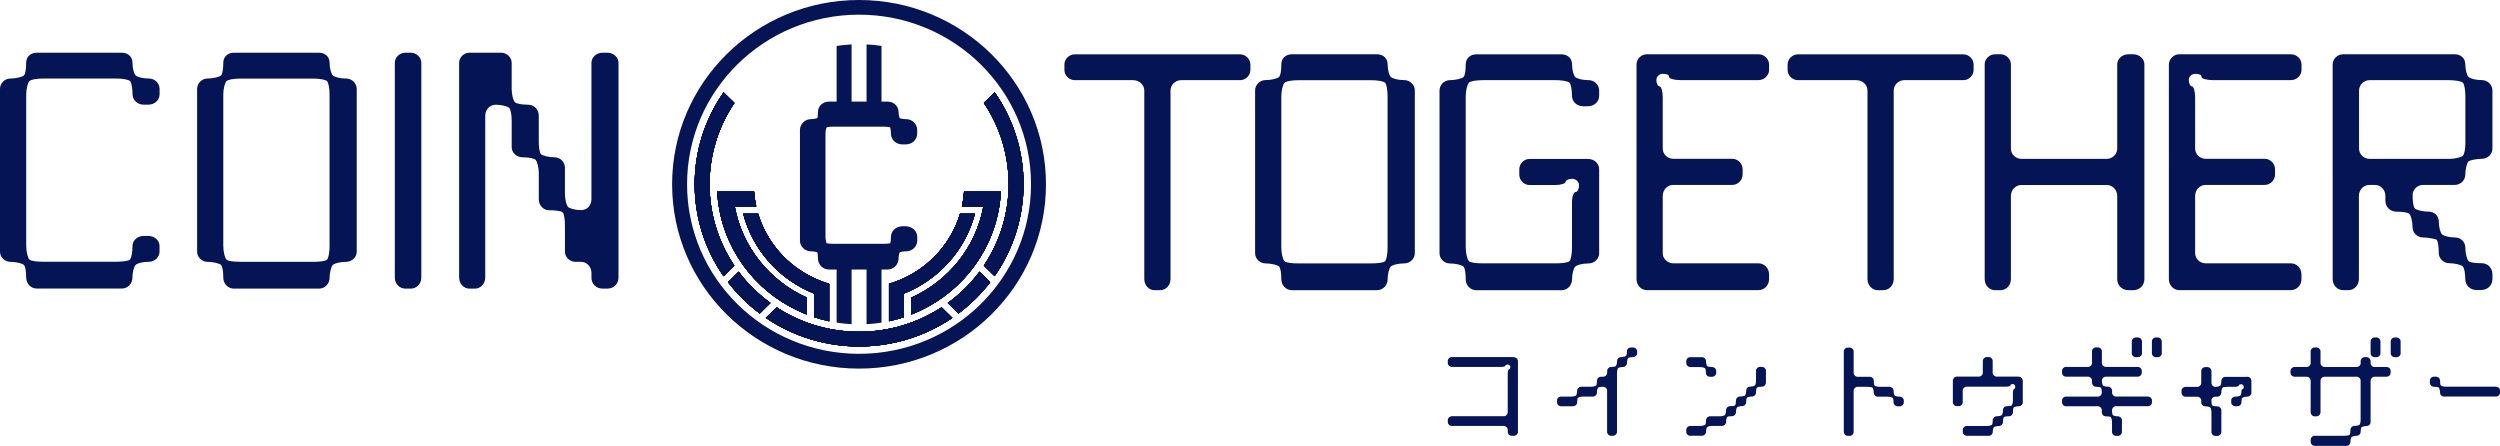 <?xml version="1.0" encoding="UTF-8"?>
<svg id="b" data-name="レイヤー_2" xmlns="http://www.w3.org/2000/svg" viewBox="0 0 446.28 79.59">
  <g id="c" data-name="l3">
    <g>
      <path d="M4.67,49.55c0-.96-.12-1.97-.4-2.25-.28-.28-1.42-.56-2.45-.56-.97,0-1.82-.84-1.82-1.8V15.87c0-1.01.85-1.85,1.82-1.85,1.02,0,2.16-.28,2.45-.56.28-.28.4-1.24.4-2.25,0-1.12.85-1.8,1.88-1.8h15.22c1.02,0,1.88.68,1.88,1.8,0,1.01.28,1.97.57,2.25.28.28,1.25.56,2.39.56,1.02,0,1.88.84,1.88,1.85v.96c0,1.01-.85,1.85-1.99,1.85h-.85c-1.14,0-1.99-.84-1.99-1.85,0-.96-.17-2.08-.45-2.36-.29-.28-1.42-.45-2.39-.45H7.7c-1.14,0-2.16.17-2.45.45-.28.28-.57,1.4-.57,2.36v27.09c0,1.01.28,2.13.57,2.41.28.28,1.31.39,2.45.39h13.11c.97,0,2.11-.11,2.39-.39.28-.28.45-1.4.45-2.41,0-.96.85-1.8,1.99-1.8h.85c1.14,0,1.99.84,1.99,1.8v1.01c0,.96-.85,1.8-1.88,1.8-1.14,0-2.11.28-2.39.56-.28.28-.57,1.29-.57,2.25,0,1.12-.85,1.97-1.88,1.97H6.56c-1.02,0-1.88-.84-1.88-1.97h0Z" fill="#051455"/>
      <path d="M41.74,51.52c-1.02,0-1.88-.84-1.88-1.97,0-.96-.12-1.97-.4-2.25-.28-.28-1.42-.56-2.45-.56-.97,0-1.82-.84-1.82-1.8V15.87c0-1.01.85-1.85,1.82-1.85,1.02,0,2.16-.28,2.45-.56.28-.28.4-1.24.4-2.25,0-1.12.85-1.8,1.88-1.8h15.22c1.02,0,1.88.68,1.88,1.8,0,1.01.28,1.97.57,2.25.28.28,1.25.56,2.39.56,1.02,0,1.88.84,1.88,1.85v29.07c0,.96-.85,1.8-1.88,1.8-1.14,0-2.11.28-2.39.56-.28.28-.57,1.29-.57,2.25,0,1.12-.85,1.97-1.88,1.97h-15.22ZM55.99,46.74c.97,0,2.11-.11,2.39-.39.28-.28.45-1.4.45-2.41v-27.1c0-.96-.17-2.08-.45-2.36-.29-.28-1.42-.45-2.39-.45h-13.11c-1.14,0-2.16.17-2.45.45-.28.28-.57,1.4-.57,2.36v27.09c0,1.01.28,2.13.57,2.41.28.28,1.31.39,2.45.39h13.11Z" fill="#051455"/>
      <path d="M73.33,51.52h-.97c-1.02,0-1.88-.84-1.88-1.97V11.21c0-.96.85-1.8,1.88-1.8h.97c1.02,0,1.88.84,1.88,1.8v38.34c0,1.12-.85,1.97-1.88,1.97Z" fill="#051455"/>
      <path d="M83.76,9.41h5.7c1.02,0,1.88.84,1.88,1.8v4.67c0,.96.28,2.08.57,2.36.28.28,1.25.45,2.39.45,1.02,0,1.88.84,1.88,1.97v4.61c0,1.01.12,1.97.4,2.25.28.28,1.42.56,2.45.56.97,0,1.82.84,1.82,1.85v4.61c0,1.12.28,2.13.57,2.41.28.28,1.31.56,2.28.56,1.14,0,1.88-.84,1.88-1.97V11.21c0-.96.85-1.8,1.99-1.8h.85c1.14,0,1.99.84,1.99,1.8v38.34c0,1.12-.85,1.97-1.99,1.97h-.85c-1.14,0-1.99-.84-1.99-1.97v-.84c0-1.12-.85-1.97-1.88-1.97h-.97c-1.02,0-1.88-.84-1.88-1.8v-4.61c0-1.01-.12-2.13-.4-2.41-.28-.28-1.42-.39-2.45-.39-.97,0-1.82-.84-1.82-1.97v-4.67c0-.96-.29-2.08-.57-2.36-.28-.28-1.31-.45-2.28-.45-1.14,0-1.99-.84-1.99-1.8v-4.78c0-1.01-.17-1.97-.45-2.25-.28-.28-1.42-.56-2.39-.56-1.02,0-1.88.84-1.88,1.97v28.89c0,1.12-.85,1.97-1.82,1.97h-1.02c-.97,0-1.82-.84-1.82-1.97V11.21c0-.96.85-1.8,1.82-1.8h0Z" fill="#051455"/>
      <path d="M204.27,16.16c0-1.01-.86-1.85-2-1.85h-10.43c-.97,0-1.83-.84-1.83-1.8v-1.01c0-.96.86-1.8,1.83-1.8h29.54c.97,0,1.83.84,1.83,1.8v1.01c0,.96-.86,1.8-1.83,1.8h-10.55c-1.03,0-1.88.84-1.88,1.85v33.67c0,1.12-.86,1.97-1.83,1.97h-1.03c-.97,0-1.82-.84-1.82-1.97V16.16h0Z" fill="#051455"/>
      <path d="M230.61,51.8c-1.03,0-1.88-.84-1.88-1.97,0-.96-.12-1.97-.4-2.25-.28-.28-1.42-.56-2.45-.56-.97,0-1.83-.84-1.83-1.8v-29.07c0-1.01.86-1.85,1.83-1.85,1.03,0,2.17-.28,2.45-.56.28-.28.4-1.24.4-2.25,0-1.12.85-1.8,1.88-1.8h15.22c1.02,0,1.88.68,1.88,1.8,0,1.01.28,1.97.57,2.25.29.28,1.26.56,2.4.56,1.02,0,1.88.84,1.88,1.85v29.07c0,.96-.86,1.8-1.88,1.8-1.14,0-2.11.28-2.4.56-.28.28-.57,1.29-.57,2.25,0,1.12-.86,1.97-1.88,1.97h-15.22ZM244.86,47.02c.97,0,2.11-.11,2.39-.39.28-.28.45-1.4.45-2.41v-27.09c0-.96-.17-2.08-.45-2.36-.28-.28-1.42-.45-2.39-.45h-13.11c-1.14,0-2.16.17-2.45.45-.28.28-.57,1.4-.57,2.36v27.09c0,1.01.28,2.13.57,2.41.28.28,1.31.39,2.45.39h13.11Z" fill="#051455"/>
      <path d="M282.62,18.97c-1.14,0-2-.84-2-1.85,0-.96-.17-2.08-.45-2.36-.28-.28-1.42-.45-2.39-.45h-13.11c-1.14,0-2.17.17-2.45.45-.28.28-.57,1.4-.57,2.36v27.09c0,1.01.28,2.13.57,2.41.28.28,1.31.39,2.45.39h13.11c.97,0,2.11-.11,2.39-.39.28-.28.45-1.4.45-2.41v-8.09c0-1.01.28-1.85.69-1.85.28,0,.57-.56.57-1.24,0-.56-.57-1.12-1.26-1.12-.57,0-1.14.28-1.14.56s-.85.56-1.88.56h-4.56c-.97,0-1.83-.84-1.83-1.85v-.96c0-1.01.85-1.85,1.83-1.85h10.43c1.14,0,2,.84,2,1.85v15.01c0,.96-.86,1.8-1.88,1.8-1.14,0-2.11.28-2.39.56-.29.28-.57,1.29-.57,2.25,0,1.12-.85,1.97-1.88,1.97h-15.22c-1.03,0-1.88-.84-1.88-1.97,0-.96-.12-1.97-.4-2.25-.28-.28-1.42-.56-2.45-.56-.97,0-1.83-.84-1.83-1.8v-29.07c0-1.01.85-1.85,1.83-1.85,1.02,0,2.16-.28,2.45-.56.28-.28.4-1.24.4-2.25,0-1.12.85-1.8,1.88-1.8h15.22c1.03,0,1.88.68,1.88,1.8,0,1.01.28,1.97.57,2.25.28.28,1.25.56,2.39.56,1.02,0,1.88.84,1.88,1.85v.96c0,1.01-.86,1.85-2,1.85h-.86Z" fill="#051455"/>
      <path d="M292.14,11.49c0-.96.85-1.8,1.82-1.8h19.96c1.02,0,1.88.84,1.88,1.8v1.01c0,.96-.86,1.8-1.88,1.8h-13.97c-1.14,0-1.99-.28-1.99-.56,0-.39-.4-.56-1.14-.56-.57,0-1.14.45-1.14,1.12,0,.56.28,1.12.57,1.12s.57.84.57,1.97v9.16c0,.96.85,1.8,1.88,1.8h10.55c.97,0,1.83.84,1.83,1.85v.96c0,1.01-.86,1.85-1.83,1.85h-10.55c-1.03,0-1.88.84-1.88,1.97v10.23c0,.96.85,1.8,1.88,1.8h15.22c1.02,0,1.88.84,1.88,1.97v.84c0,1.12-.86,1.97-1.88,1.97h-19.96c-.97,0-1.82-.84-1.82-1.97V11.49Z" fill="#051455"/>
      <path d="M333.36,16.16c0-1.01-.85-1.85-1.99-1.85h-10.43c-.97,0-1.83-.84-1.83-1.8v-1.01c0-.96.86-1.8,1.83-1.8h29.54c.97,0,1.83.84,1.83,1.8v1.01c0,.96-.86,1.8-1.83,1.8h-10.55c-1.03,0-1.88.84-1.88,1.85v33.67c0,1.12-.86,1.97-1.83,1.97h-1.03c-.97,0-1.82-.84-1.82-1.97V16.16h0Z" fill="#051455"/>
      <path d="M380.8,51.8h-.86c-1.14,0-1.99-.84-1.99-1.97v-14.84c0-1.12-.86-1.97-1.88-1.97h-15.22c-1.02,0-1.88.84-1.88,1.97v14.84c0,1.12-.85,1.97-1.82,1.97h-1.03c-.97,0-1.83-.84-1.83-1.97V11.49c0-.96.86-1.8,1.83-1.8h1.03c.97,0,1.82.84,1.82,1.8v15.07c0,.96.86,1.8,1.88,1.8h15.22c1.02,0,1.88-.84,1.88-1.8v-15.07c0-.96.86-1.8,1.99-1.8h.86c1.14,0,2,.84,2,1.8v38.34c0,1.12-.86,1.97-2,1.97Z" fill="#051455"/>
      <path d="M387.18,11.49c0-.96.86-1.8,1.83-1.8h19.96c1.02,0,1.88.84,1.88,1.8v1.01c0,.96-.86,1.8-1.88,1.8h-13.97c-1.14,0-2-.28-2-.56,0-.39-.4-.56-1.14-.56-.57,0-1.14.45-1.14,1.12,0,.56.28,1.12.57,1.12s.57.84.57,1.97v9.16c0,.96.85,1.8,1.88,1.8h10.55c.97,0,1.83.84,1.83,1.85v.96c0,1.01-.86,1.85-1.83,1.85h-10.55c-1.03,0-1.88.84-1.88,1.97v10.23c0,.96.85,1.8,1.88,1.8h15.22c1.02,0,1.88.84,1.88,1.97v.84c0,1.12-.86,1.97-1.88,1.97h-19.96c-.97,0-1.83-.84-1.83-1.97V11.49Z" fill="#051455"/>
      <path d="M438.21,9.69c1.03,0,1.88.68,1.88,1.8,0,1.01.29,1.97.57,2.25.28.28,1.25.56,2.39.56,1.03,0,1.88.84,1.88,1.85v10.4c0,.96-.85,1.8-1.88,1.8-1.14,0-2.11.28-2.39.45-.28.28-.57,1.4-.57,2.36,0,1.01-.85,1.85-1.88,1.85h-5.7c-.97,0-1.83.84-1.83,1.8,0,1.12.12,2.13.4,2.41.28.28,1.42.56,2.45.56.97,0,1.83.68,1.83,1.8,0,1.01.28,1.97.57,2.25.28.28,1.31.56,2.28.56,1.14,0,1.88.84,1.88,1.8,0,1.01.29,2.13.57,2.41.28.28,1.25.39,2.39.39,1.03,0,1.88.84,1.88,1.97v.84c0,1.12-.85,1.97-1.99,1.97h-.86c-1.14,0-2-.84-2-1.97,0-.96-.17-1.97-.45-2.25-.29-.28-1.43-.56-2.4-.56-1.02,0-1.88-.84-1.88-1.8,0-1.01-.11-2.13-.4-2.41-.28-.11-1.42-.39-2.45-.39-.97,0-1.83-.84-1.83-1.8,0-1.01-.28-2.13-.57-2.41-.29-.28-1.31-.39-2.28-.39-1.14,0-2-.84-2-1.97v-.84c0-1.12-.85-1.97-1.88-1.97h-.97c-1.02,0-1.88.84-1.88,1.97v14.84c0,1.12-.86,1.97-1.83,1.97h-1.02c-.97,0-1.83-.84-1.83-1.97V11.49c0-.96.86-1.8,1.83-1.8h19.96,0ZM440.1,17.12c0-.96-.17-2.08-.45-2.36-.29-.28-1.43-.45-2.4-.45h-14.25c-1.02,0-1.88.84-1.88,1.85v10.4c0,.96.86,1.8,1.88,1.8h14.25c.97,0,2.11-.28,2.4-.56.28-.28.45-1.24.45-2.25v-8.43Z" fill="#051455"/>
      <path d="M172.09,34.21c-.06.9-.19,1.78-.38,2.63h3.83c-1.32,7.27-6.23,13.31-12.85,16.28v3.02c8.19-3.2,14.28-10.48,15.7-19.3.14-.86.23-1.74.28-2.63h-6.59,0Z" fill="#051455"/>
      <path d="M146.15,50c-.27-.11-.53-.23-.8-.35-4.8-2.24-8.48-6.41-10.01-11.49h-2.67c1.7,6.5,6.46,11.78,12.68,14.26v4.21c.87.29,1.76.53,2.67.72v-6.68c-.64-.19-1.26-.41-1.87-.66h0Z" fill="#051455"/>
      <path d="M171.37,38.16c-1.53,5.09-5.21,9.26-10.01,11.49-.26.12-.53.24-.8.35-.61.25-1.24.47-1.87.66v6.68c.91-.19,1.8-.43,2.67-.72v-4.21c6.21-2.48,10.98-7.76,12.68-14.26h-2.67,0Z" fill="#051455"/>
      <path d="M131.17,36.84h3.83c-.19-.85-.32-1.73-.38-2.63h-6.59c.05.89.14,1.77.28,2.63,1.42,8.82,7.51,16.1,15.7,19.3v-3.02c-6.62-2.98-11.52-9.02-12.85-16.28h0Z" fill="#051455"/>
      <path d="M174.85,48.51c-.79,1.05-1.65,2.05-2.62,3-.96.95-1.98,1.81-3.04,2.58l1.9,1.88c1.06-.79,2.06-1.66,3.03-2.6.96-.95,1.84-1.94,2.64-2.98l-1.9-1.88Z" fill="#051455"/>
      <path d="M177.55,16.48l-1.92,1.89c5.9,8.77,5.9,20.26,0,29.03l1.92,1.89c6.89-9.85,6.89-22.97,0-32.82Z" fill="#051455"/>
      <path d="M134.48,51.5c-.96-.95-1.84-1.95-2.62-3l-1.9,1.88c.8,1.04,1.68,2.03,2.64,2.98.96.94,1.97,1.82,3.03,2.6l1.9-1.88c-1.06-.78-2.08-1.63-3.04-2.58Z" fill="#051455"/>
      <path d="M168.08,54.86c-8.89,5.82-20.55,5.82-29.45,0l-1.92,1.89c9.99,6.8,23.3,6.8,33.29,0l-1.92-1.89Z" fill="#051455"/>
      <path d="M131.09,18.38l-1.92-1.89c-6.89,9.85-6.89,22.97,0,32.82l1.92-1.89c-5.9-8.77-5.9-20.26,0-29.03Z" fill="#051455"/>
      <path d="M131.09,18.38l-1.92-1.89c-6.89,9.85-6.89,22.97,0,32.82l1.92-1.89c-5.9-8.77-5.9-20.26,0-29.03Z" fill="#051455"/>
      <path d="M134.48,51.5c-.96-.95-1.84-1.95-2.62-3l-1.9,1.88c.8,1.04,1.68,2.03,2.64,2.98.96.94,1.97,1.82,3.03,2.6l1.9-1.88c-1.06-.78-2.08-1.63-3.04-2.58Z" fill="#051455"/>
      <path d="M131.17,36.84h3.83c-.19-.85-.32-1.73-.38-2.63h-6.59c.05.89.14,1.77.28,2.63,1.42,8.82,7.51,16.1,15.7,19.3v-3.02c-6.62-2.98-11.52-9.02-12.85-16.28h0Z" fill="#051455"/>
      <path d="M146.15,50c-.27-.11-.53-.23-.8-.35-4.8-2.24-8.48-6.41-10.01-11.49h-2.67c1.7,6.5,6.46,11.78,12.68,14.26v4.21c.87.29,1.76.53,2.67.72v-6.68c-.64-.19-1.26-.41-1.87-.66h0Z" fill="#051455"/>
      <path d="M168.08,54.86c-8.89,5.82-20.55,5.82-29.45,0l-1.92,1.89c9.99,6.8,23.3,6.8,33.29,0l-1.92-1.89Z" fill="#051455"/>
      <path d="M171.37,38.16c-1.53,5.09-5.21,9.26-10.01,11.49-.26.12-.53.24-.8.35-.61.25-1.24.47-1.87.66v6.68c.91-.19,1.8-.43,2.67-.72v-4.21c6.21-2.48,10.98-7.76,12.68-14.26h-2.67,0Z" fill="#051455"/>
      <path d="M174.85,48.51c-.79,1.05-1.65,2.05-2.62,3-.96.95-1.98,1.81-3.04,2.58l1.9,1.88c1.06-.79,2.06-1.66,3.03-2.6.96-.95,1.84-1.94,2.64-2.98l-1.9-1.88Z" fill="#051455"/>
      <path d="M172.09,34.21c-.06.9-.19,1.78-.38,2.63h3.83c-1.32,7.27-6.23,13.31-12.85,16.28v3.02c8.19-3.2,14.28-10.48,15.7-19.3.14-.86.23-1.74.28-2.63h-6.59,0Z" fill="#051455"/>
      <path d="M177.55,16.48l-1.92,1.89c5.9,8.77,5.9,20.26,0,29.03l1.92,1.89c6.89-9.85,6.89-22.97,0-32.82Z" fill="#051455"/>
      <path d="M174.85,48.51c-.79,1.05-1.65,2.05-2.62,3-.96.95-1.98,1.81-3.04,2.58l1.9,1.88c1.06-.79,2.06-1.66,3.03-2.6.96-.95,1.84-1.94,2.64-2.98l-1.9-1.88Z" fill="#051455"/>
      <path d="M171.37,38.16c-1.53,5.09-5.21,9.26-10.01,11.49-.26.12-.53.24-.8.35-.61.25-1.24.47-1.87.66v6.68c.91-.19,1.8-.43,2.67-.72v-4.21c6.21-2.48,10.98-7.76,12.68-14.26h-2.67,0Z" fill="#051455"/>
      <path d="M168.08,54.86c-8.89,5.82-20.55,5.82-29.45,0l-1.92,1.89c9.99,6.8,23.3,6.8,33.29,0l-1.92-1.89Z" fill="#051455"/>
      <path d="M146.15,50c-.27-.11-.53-.23-.8-.35-4.8-2.24-8.48-6.41-10.01-11.49h-2.67c1.7,6.5,6.46,11.78,12.68,14.26v4.21c.87.29,1.76.53,2.67.72v-6.68c-.64-.19-1.26-.41-1.87-.66h0Z" fill="#051455"/>
      <path d="M131.17,36.84h3.83c-.19-.85-.32-1.73-.38-2.63h-6.59c.05.89.14,1.77.28,2.63,1.42,8.82,7.51,16.1,15.7,19.3v-3.02c-6.62-2.98-11.52-9.02-12.85-16.28h0Z" fill="#051455"/>
      <path d="M134.48,51.5c-.96-.95-1.84-1.95-2.62-3l-1.9,1.88c.8,1.04,1.68,2.03,2.64,2.98.96.94,1.97,1.82,3.03,2.6l1.9-1.88c-1.06-.78-2.08-1.63-3.04-2.58Z" fill="#051455"/>
      <path d="M131.09,18.38l-1.92-1.89c-6.89,9.85-6.89,22.97,0,32.82l1.92-1.89c-5.9-8.77-5.9-20.26,0-29.03Z" fill="#051455"/>
      <path d="M172.09,34.21c-.06.9-.19,1.78-.38,2.63h3.83c-1.32,7.27-6.23,13.31-12.85,16.28v3.02c8.19-3.2,14.28-10.48,15.7-19.3.14-.86.23-1.74.28-2.63h-6.59,0Z" fill="#051455"/>
      <path d="M177.55,16.48l-1.92,1.89c5.9,8.77,5.9,20.26,0,29.03l1.92,1.89c6.89-9.85,6.89-22.97,0-32.82Z" fill="#051455"/>
      <path d="M131.09,18.38l-1.92-1.89c-6.89,9.85-6.89,22.97,0,32.82l1.92-1.89c-5.9-8.77-5.9-20.26,0-29.03Z" fill="#051455"/>
      <path d="M134.48,51.5c-.96-.95-1.84-1.95-2.62-3l-1.9,1.88c.8,1.04,1.68,2.03,2.64,2.98.96.94,1.97,1.82,3.03,2.6l1.9-1.88c-1.06-.78-2.08-1.63-3.04-2.58Z" fill="#051455"/>
      <path d="M131.17,36.84h3.83c-.19-.85-.32-1.73-.38-2.63h-6.59c.05.89.14,1.77.28,2.63,1.42,8.82,7.51,16.1,15.7,19.3v-3.02c-6.62-2.98-11.52-9.02-12.85-16.28h0Z" fill="#051455"/>
      <path d="M146.15,50c-.27-.11-.53-.23-.8-.35-4.8-2.24-8.48-6.41-10.01-11.49h-2.67c1.7,6.5,6.46,11.78,12.68,14.26v4.21c.87.29,1.76.53,2.67.72v-6.68c-.64-.19-1.26-.41-1.87-.66h0Z" fill="#051455"/>
      <path d="M168.08,54.86c-8.89,5.82-20.55,5.82-29.45,0l-1.92,1.89c9.99,6.8,23.3,6.8,33.29,0l-1.92-1.89Z" fill="#051455"/>
      <path d="M171.37,38.16c-1.53,5.09-5.21,9.26-10.01,11.49-.26.12-.53.24-.8.35-.61.25-1.24.47-1.87.66v6.68c.91-.19,1.8-.43,2.67-.72v-4.21c6.21-2.48,10.98-7.76,12.68-14.26h-2.67,0Z" fill="#051455"/>
      <path d="M174.85,48.51c-.79,1.05-1.65,2.05-2.62,3-.96.95-1.98,1.81-3.04,2.58l1.9,1.88c1.06-.79,2.06-1.66,3.03-2.6.96-.95,1.84-1.94,2.64-2.98l-1.9-1.88Z" fill="#051455"/>
      <path d="M178.41,36.84c.14-.86.23-1.74.28-2.63h-6.59c-.06.9-.19,1.78-.38,2.63h3.83c-1.32,7.27-6.23,13.31-12.85,16.28v3.02c8.19-3.2,14.28-10.48,15.7-19.3h0Z" fill="#051455"/>
      <path d="M177.55,16.48l-1.92,1.89c5.9,8.77,5.9,20.26,0,29.03l1.92,1.89c6.89-9.85,6.89-22.97,0-32.82Z" fill="#051455"/>
      <path d="M172.23,51.5c-.96.95-1.98,1.81-3.04,2.58l1.9,1.88c1.06-.79,2.06-1.66,3.03-2.6.96-.95,1.84-1.94,2.64-2.98l-1.9-1.88c-.79,1.05-1.65,2.05-2.62,3Z" fill="#051455"/>
      <path d="M158.7,57.34c.91-.19,1.8-.43,2.67-.72v-4.21c6.21-2.48,10.98-7.76,12.68-14.26h-2.67c-1.53,5.09-5.21,9.26-10.01,11.49-.26.12-.53.24-.8.35-.61.25-1.24.47-1.87.66v6.68h0Z" fill="#051455"/>
      <path d="M138.63,54.86l-1.92,1.89c9.99,6.8,23.3,6.8,33.29,0l-1.92-1.89c-8.89,5.82-20.55,5.82-29.45,0Z" fill="#051455"/>
      <path d="M148.02,57.34v-6.68c-.64-.19-1.26-.41-1.87-.66-.27-.11-.53-.23-.8-.35-4.8-2.24-8.48-6.41-10.01-11.49h-2.67c1.7,6.5,6.46,11.78,12.68,14.26v4.21c.87.29,1.76.53,2.67.72h0Z" fill="#051455"/>
      <path d="M128.31,36.84c1.42,8.82,7.51,16.1,15.7,19.3v-3.02c-6.62-2.98-11.52-9.02-12.85-16.28h3.83c-.19-.85-.32-1.73-.38-2.63h-6.59c.05.89.14,1.77.28,2.63h0Z" fill="#051455"/>
      <path d="M134.48,51.5c-.96-.95-1.84-1.95-2.62-3l-1.9,1.88c.8,1.04,1.68,2.03,2.64,2.98.96.94,1.97,1.82,3.03,2.6l1.9-1.88c-1.06-.78-2.08-1.63-3.04-2.58Z" fill="#051455"/>
      <path d="M131.09,18.38l-1.92-1.89c-6.89,9.85-6.89,22.97,0,32.82l1.92-1.89c-5.9-8.77-5.9-20.26,0-29.03Z" fill="#051455"/>
      <path d="M178.41,36.84c.14-.86.23-1.74.28-2.63h-6.59c-.06.9-.19,1.78-.38,2.63h3.83c-1.32,7.27-6.23,13.31-12.85,16.28v3.02c8.19-3.2,14.28-10.48,15.7-19.3h0Z" fill="#051455"/>
      <path d="M177.55,16.48l-1.92,1.89c5.9,8.77,5.9,20.26,0,29.03l1.92,1.89c6.89-9.85,6.89-22.97,0-32.82Z" fill="#051455"/>
      <path d="M153.35,0c-18.43,0-33.37,14.73-33.37,32.9s14.94,32.9,33.37,32.9,33.37-14.73,33.37-32.9S171.78,0,153.35,0ZM153.35,63.16c-16.96,0-30.7-13.55-30.7-30.27s13.75-30.27,30.7-30.27,30.7,13.55,30.7,30.27-13.74,30.27-30.7,30.27Z" fill="#051455"/>
      <path d="M172.23,51.5c-.96.95-1.98,1.81-3.04,2.58l1.9,1.88c1.06-.79,2.06-1.66,3.03-2.6.96-.95,1.84-1.94,2.64-2.98l-1.9-1.88c-.79,1.05-1.65,2.05-2.62,3Z" fill="#051455"/>
      <path d="M158.7,57.34c.91-.19,1.8-.43,2.67-.72v-4.21c6.21-2.48,10.98-7.76,12.68-14.26h-2.67c-1.53,5.09-5.21,9.26-10.01,11.49-.26.12-.53.24-.8.35-.61.25-1.24.47-1.87.66v6.68h0Z" fill="#051455"/>
      <path d="M138.63,54.86l-1.92,1.89c9.99,6.8,23.3,6.8,33.29,0l-1.92-1.89c-8.89,5.82-20.55,5.82-29.45,0Z" fill="#051455"/>
      <path d="M148.02,57.34v-6.68c-.64-.19-1.26-.41-1.87-.66-.27-.11-.53-.23-.8-.35-4.8-2.24-8.48-6.41-10.01-11.49h-2.67c1.7,6.5,6.46,11.78,12.68,14.26v4.21c.87.29,1.76.53,2.67.72h0Z" fill="#051455"/>
      <path d="M128.31,36.84c1.42,8.82,7.51,16.1,15.7,19.3v-3.02c-6.62-2.98-11.52-9.02-12.85-16.28h3.83c-.19-.85-.32-1.73-.38-2.63h-6.59c.05.89.14,1.77.28,2.63h0Z" fill="#051455"/>
      <path d="M134.48,51.5c-.96-.95-1.84-1.95-2.62-3l-1.9,1.88c.8,1.04,1.68,2.03,2.64,2.98.96.94,1.97,1.82,3.03,2.6l1.9-1.88c-1.06-.78-2.08-1.63-3.04-2.58Z" fill="#051455"/>
      <path d="M131.09,18.38l-1.92-1.89c-6.89,9.85-6.89,22.97,0,32.82l1.92-1.89c-5.9-8.77-5.9-20.26,0-29.03Z" fill="#051455"/>
      <path d="M177.55,16.48l-1.92,1.89c5.9,8.77,5.9,20.26,0,29.03l1.92,1.89c6.89-9.85,6.89-22.97,0-32.82Z" fill="#051455"/>
      <path d="M172.09,34.21c-.06.9-.19,1.78-.38,2.63h3.83c-1.32,7.27-6.23,13.31-12.85,16.28v3.02c8.19-3.2,14.28-10.48,15.7-19.3.14-.86.23-1.74.28-2.63h-6.59,0Z" fill="#051455"/>
      <path d="M131.09,18.38l-1.92-1.89c-6.89,9.85-6.89,22.97,0,32.82l1.92-1.89c-5.9-8.77-5.9-20.26,0-29.03Z" fill="#051455"/>
      <path d="M134.48,51.5c-.96-.95-1.84-1.95-2.62-3l-1.9,1.88c.8,1.04,1.68,2.03,2.64,2.98.96.94,1.97,1.82,3.03,2.6l1.9-1.88c-1.06-.78-2.08-1.63-3.04-2.58Z" fill="#051455"/>
      <path d="M131.17,36.84h3.83c-.19-.85-.32-1.73-.38-2.63h-6.59c.05.89.14,1.77.28,2.63,1.42,8.82,7.51,16.1,15.7,19.3v-3.02c-6.62-2.98-11.52-9.02-12.85-16.28h0Z" fill="#051455"/>
      <path d="M146.15,50c-.27-.11-.53-.23-.8-.35-4.8-2.24-8.48-6.41-10.01-11.49h-2.67c1.7,6.5,6.46,11.78,12.68,14.26v4.21c.87.29,1.76.53,2.67.72v-6.68c-.64-.19-1.26-.41-1.87-.66h0Z" fill="#051455"/>
      <path d="M168.08,54.86c-8.89,5.82-20.55,5.82-29.45,0l-1.92,1.89c9.99,6.8,23.3,6.8,33.29,0l-1.92-1.89Z" fill="#051455"/>
      <path d="M171.37,38.16c-1.53,5.09-5.21,9.26-10.01,11.49-.26.12-.53.24-.8.35-.61.25-1.24.47-1.87.66v6.68c.91-.19,1.8-.43,2.67-.72v-4.21c6.21-2.48,10.98-7.76,12.68-14.26h-2.67,0Z" fill="#051455"/>
      <path d="M174.85,48.51c-.79,1.05-1.65,2.05-2.62,3-.96.95-1.98,1.81-3.04,2.58l1.9,1.88c1.06-.79,2.06-1.66,3.03-2.6.96-.95,1.84-1.94,2.64-2.98l-1.9-1.88Z" fill="#051455"/>
      <path d="M177.55,16.48l-1.92,1.89c5.9,8.77,5.9,20.26,0,29.03l1.92,1.89c6.89-9.85,6.89-22.97,0-32.82Z" fill="#051455"/>
      <path d="M172.09,34.21c-.06.9-.19,1.78-.38,2.63h3.83c-1.32,7.27-6.23,13.31-12.85,16.28v3.02c8.19-3.2,14.28-10.48,15.7-19.3.14-.86.23-1.74.28-2.63h-6.59,0Z" fill="#051455"/>
      <path d="M174.85,48.51c-.79,1.05-1.65,2.05-2.62,3-.96.95-1.98,1.81-3.04,2.58l1.9,1.88c1.06-.79,2.06-1.66,3.03-2.6.96-.95,1.84-1.94,2.64-2.98l-1.9-1.88Z" fill="#051455"/>
      <path d="M171.37,38.16c-1.53,5.09-5.21,9.26-10.01,11.49-.26.12-.53.24-.8.35-.61.25-1.24.47-1.87.66v6.68c.91-.19,1.8-.43,2.67-.72v-4.21c6.21-2.48,10.98-7.76,12.68-14.26h-2.67,0Z" fill="#051455"/>
      <path d="M168.08,54.86c-8.89,5.82-20.55,5.82-29.45,0l-1.92,1.89c9.99,6.8,23.3,6.8,33.29,0l-1.92-1.89Z" fill="#051455"/>
      <path d="M146.15,50c-.27-.11-.53-.23-.8-.35-4.8-2.24-8.48-6.41-10.01-11.49h-2.67c1.7,6.5,6.46,11.78,12.68,14.26v4.21c.87.29,1.76.53,2.67.72v-6.68c-.64-.19-1.26-.41-1.87-.66h0Z" fill="#051455"/>
      <path d="M131.17,36.84h3.83c-.19-.85-.32-1.73-.38-2.63h-6.59c.05.89.14,1.77.28,2.63,1.42,8.82,7.51,16.1,15.7,19.3v-3.02c-6.62-2.98-11.52-9.02-12.85-16.28h0Z" fill="#051455"/>
      <path d="M134.48,51.5c-.96-.95-1.84-1.95-2.62-3l-1.9,1.88c.8,1.04,1.68,2.03,2.64,2.98.96.94,1.97,1.82,3.03,2.6l1.9-1.88c-1.06-.78-2.08-1.63-3.04-2.58Z" fill="#051455"/>
      <path d="M131.09,18.38l-1.92-1.89c-6.89,9.85-6.89,22.97,0,32.82l1.92-1.89c-5.9-8.77-5.9-20.26,0-29.03Z" fill="#051455"/>
      <path d="M177.55,16.48l-1.92,1.89c5.9,8.77,5.9,20.26,0,29.03l1.92,1.89c6.89-9.85,6.89-22.97,0-32.82Z" fill="#051455"/>
      <path d="M172.09,34.21c-.06.9-.19,1.78-.38,2.63h3.83c-1.32,7.27-6.23,13.31-12.85,16.28v3.02c8.19-3.2,14.28-10.48,15.7-19.3.14-.86.23-1.74.28-2.63h-6.59,0Z" fill="#051455"/>
      <path d="M131.09,18.38l-1.92-1.89c-6.89,9.85-6.89,22.97,0,32.82l1.92-1.89c-5.9-8.77-5.9-20.26,0-29.03Z" fill="#051455"/>
      <path d="M134.48,51.5c-.96-.95-1.84-1.95-2.62-3l-1.9,1.88c.8,1.04,1.68,2.03,2.64,2.98.96.94,1.97,1.82,3.03,2.6l1.9-1.88c-1.06-.78-2.08-1.63-3.04-2.58Z" fill="#051455"/>
      <path d="M131.17,36.84h3.83c-.19-.85-.32-1.73-.38-2.63h-6.59c.05.89.14,1.77.28,2.63,1.42,8.82,7.51,16.1,15.7,19.3v-3.02c-6.62-2.98-11.52-9.02-12.85-16.28h0Z" fill="#051455"/>
      <path d="M146.15,50c-.27-.11-.53-.23-.8-.35-4.8-2.24-8.48-6.41-10.01-11.49h-2.67c1.7,6.5,6.46,11.78,12.68,14.26v4.21c.87.29,1.76.53,2.67.72v-6.68c-.64-.19-1.26-.41-1.87-.66h0Z" fill="#051455"/>
      <path d="M168.08,54.86c-8.89,5.82-20.55,5.82-29.45,0l-1.92,1.89c9.99,6.8,23.3,6.8,33.29,0l-1.92-1.89Z" fill="#051455"/>
      <path d="M171.37,38.16c-1.53,5.09-5.21,9.26-10.01,11.49-.26.12-.53.24-.8.35-.61.25-1.24.47-1.87.66v6.68c.91-.19,1.8-.43,2.67-.72v-4.21c6.21-2.48,10.98-7.76,12.68-14.26h-2.67,0Z" fill="#051455"/>
      <path d="M174.85,48.51c-.79,1.05-1.65,2.05-2.62,3-.96.95-1.98,1.81-3.04,2.58l1.9,1.88c1.06-.79,2.06-1.66,3.03-2.6.96-.95,1.84-1.94,2.64-2.98l-1.9-1.88Z" fill="#051455"/>
      <path d="M177.55,16.48l-1.92,1.89c5.9,8.77,5.9,20.26,0,29.03l1.92,1.89c6.89-9.85,6.89-22.97,0-32.82Z" fill="#051455"/>
      <path d="M172.09,34.21c-.06.9-.19,1.78-.38,2.63h3.83c-1.32,7.27-6.23,13.31-12.85,16.28v3.02c8.19-3.2,14.28-10.48,15.7-19.3.14-.86.23-1.74.28-2.63h-6.59,0Z" fill="#051455"/>
      <path d="M157.36,20.6v-12.4c-.87-.14-1.76-.23-2.67-.27v12.07h-2.67V7.93c-.9.05-1.79.14-2.67.27v12.34l8.01.05h0ZM149.35,45.25v12.34c.87.14,1.76.23,2.67.28v-12.07h2.67v12.07c.9-.05,1.79-.14,2.67-.28v-12.4l-8.01.06h0Z" fill="#051455"/>
      <path d="M146.69,46.11c0-.65-.08-1.34-.27-1.53-.19-.19-.98-.38-1.69-.38-.67,0-1.25-.57-1.25-1.23v-19.77c0-.69.59-1.26,1.25-1.26.7,0,1.49-.19,1.69-.38.19-.19.27-.84.27-1.53,0-.77.59-1.23,1.29-1.23h10.46c.7,0,1.29.46,1.29,1.23,0,.69.19,1.34.39,1.53.19.19.86.38,1.64.38.7,0,1.29.57,1.29,1.26v.65c0,.69-.59,1.26-1.37,1.26h-.59c-.78,0-1.37-.57-1.37-1.26,0-.65-.11-1.42-.31-1.61-.2-.19-.98-.3-1.64-.3h-9.01c-.78,0-1.49.11-1.69.3-.19.19-.39.96-.39,1.61v18.43c0,.69.19,1.45.39,1.64.2.19.9.27,1.69.27h9.01c.67,0,1.45-.08,1.64-.27.19-.19.31-.96.31-1.64,0-.65.59-1.23,1.37-1.23h.59c.78,0,1.37.57,1.37,1.23v.69c0,.65-.59,1.23-1.29,1.23-.78,0-1.45.19-1.64.38-.19.19-.39.88-.39,1.53,0,.77-.59,1.34-1.29,1.34h-10.46c-.7,0-1.29-.57-1.29-1.34Z" fill="#051455"/>
      <path d="M158.44,48.11h-10.46c-1.1,0-1.97-.88-1.97-2.01,0-.54-.06-.9-.1-1.05-.2-.08-.68-.19-1.18-.19-1.05,0-1.93-.87-1.93-1.89v-19.77c0-1.05.89-1.93,1.93-1.93.5,0,.98-.11,1.18-.19.04-.14.1-.47.1-1.05,0-1.08.85-1.89,1.97-1.89h10.46c1.12,0,1.97.81,1.97,1.89,0,.5.13.91.19,1.05.13.07.56.19,1.16.19,1.09,0,1.97.87,1.97,1.93v.65c0,1.08-.9,1.93-2.05,1.93h-.59c-1.15,0-2.05-.85-2.05-1.93,0-.5-.07-.93-.13-1.11-.19-.06-.63-.13-1.15-.13h-9.01c-.63,0-1.04.08-1.2.13-.08.19-.19.66-.19,1.11v18.43c0,.48.12.94.19,1.14.15.04.52.1,1.21.1h9.01c.54,0,.96-.05,1.15-.1.05-.19.13-.61.13-1.14,0-1.05.92-1.89,2.05-1.89h.59c1.13,0,2.05.85,2.05,1.89v.69c0,1.03-.9,1.89-1.97,1.89-.61,0-1.02.13-1.16.19-.08.16-.2.59-.2,1.05,0,1.12-.87,2.01-1.97,2.01h0ZM147.22,44.72c.08.3.14.74.14,1.39,0,.38.27.67.61.67h10.46c.34,0,.61-.29.61-.67s.07-.93.24-1.39c-.32.08-.79.15-1.52.15h-9.01c-.74,0-1.22-.06-1.55-.14ZM161.1,41.72c-.41,0-.69.29-.69.56,0,.32-.02.96-.17,1.48.47-.17,1.06-.24,1.53-.24.32,0,.61-.26.61-.56v-.69c0-.27-.28-.56-.69-.56h-.59ZM146.25,22.37c-.5.16-1.11.23-1.52.23-.3,0-.58.28-.58.59v19.77c0,.28.28.56.58.56.41,0,1.01.07,1.51.23-.16-.48-.23-1.07-.23-1.47v-18.43c0-.38.07-.99.24-1.47ZM160.22,22.37c.16.52.19,1.16.19,1.48s.3.59.69.59h.59c.39,0,.69-.26.69-.59v-.65c0-.32-.28-.59-.61-.59-.47,0-1.07-.07-1.55-.24ZM148.76,21.27h9.01c.33,0,.99.02,1.52.19-.16-.43-.24-.97-.24-1.43,0-.51-.47-.56-.61-.56h-10.46c-.15,0-.61.04-.61.56,0,.68-.07,1.12-.15,1.42.47-.14,1.06-.18,1.55-.18Z" fill="#051455"/>
      <path d="M270.22,63.77c.43,0,.75.32.75.7v12.63c0,.38-.32.7-.75.7h-.32c-.43,0-.75-.32-.75-.7v-.36c0-.38-.32-.7-.71-.7h-9.24c-.43,0-.75-.32-.75-.68v-.38c0-.36.32-.68.75-.68h9.24c.39,0,.71-.32.71-.74v-6.9c0-.42.11-.74.21-.74.15,0,.26-.17.26-.42,0-.21-.21-.42-.47-.42-.21,0-.43.11-.43.21s-.32.21-.71.21h-8.81c-.43,0-.75-.32-.75-.7v-.36c0-.38.32-.7.75-.7h11.02Z" fill="#051455"/>
      <path d="M287.97,77.8h-.39c-.36,0-.69-.32-.69-.7v-7.36c0-.38-.32-.7-.75-.7-.39,0-.75.06-.86.17-.11.11-.21.53-.21.89,0,.38-.32.7-.71.7h-1.75c-.39,0-.81.11-.92.21-.11.11-.15.46-.15.84,0,.36-.32.67-.75.67h-2.14c-.39,0-.7-.32-.7-.67v-.38c0-.36.32-.67.7-.67h1.76c.43,0,.81-.11.92-.17.11-.11.21-.53.21-.89,0-.38.32-.7.69-.7h1.78c.36,0,.79-.11.9-.21.11-.11.17-.46.17-.84,0-.42.32-.74.75-.74h.32c.43,0,.75-.32.75-.68v-.38c0-.36.32-.68.69-.68.39,0,.75-.06.86-.17.11-.11.21-.53.21-.89,0-.38.32-.7.7-.7.36,0,.79-.11.9-.21.11-.11.17-.46.17-.84,0-.42.32-.67.75-.67h.32c.43,0,.75.32.75.67v.38c0,.36-.32.67-.75.67-.39,0-.75.06-.86.17-.11.11-.21.53-.21.89,0,.38-.32.7-.71.7-.36,0-.79.11-.9.21-.06.11-.17.46-.17.89v10.48c0,.38-.32.7-.69.7Z" fill="#051455"/>
      <path d="M301.7,65.52c-.36,0-.68-.32-.68-.7v-.36c0-.38.32-.7.68-.7h2.14c.39,0,.7.32.7.7,0,.36.11.78.21.89.11.11.47.17.9.17.39,0,.71.32.71.68v.38c0,.36-.32.68-.75.68h-.32c-.43,0-.75-.25-.75-.68,0-.38-.06-.74-.17-.84-.11-.11-.53-.21-.9-.21h-1.78ZM301.7,77.8c-.36,0-.68-.32-.68-.7v-.36c0-.38.32-.7.68-.7h1.78c.36,0,.79-.11.9-.21.11-.04.17-.46.17-.84,0-.36.32-.68.75-.68h1.75c.39,0,.75-.11.86-.21.11-.11.21-.46.21-.89,0-.38.32-.7.71-.7.36,0,.79-.04.9-.15.11-.11.17-.53.17-.91,0-.36.32-.67.69-.67.43,0,.81-.11.92-.17.11-.11.21-.53.21-.89,0-.38.26-.7.68-.7.39,0,.75-.11.86-.21.11-.11.21-.46.21-.89v-1.75c0-.36.32-.68.71-.68h.36c.39,0,.7.32.7.68v2.11c0,.42-.32.74-.7.74-.36,0-.79.06-.9.17-.11.11-.17.53-.17.89,0,.38-.32.7-.69.7-.39,0-.81.11-.92.21-.11.11-.15.46-.15.84,0,.36-.32.67-.75.67-.39,0-.75.11-.86.21-.11.11-.21.49-.21.91,0,.36-.32.67-.7.67-.36,0-.79.04-.86.15-.11.11-.21.53-.21.91,0,.36-.32.68-.69.68h-1.77c-.43,0-.79.11-.9.21-.11.06-.21.49-.21.84,0,.38-.32.7-.7.7h-2.14Z" fill="#051455"/>
      <path d="M330.22,77.8h-.39c-.36,0-.69-.32-.69-.7v-14.38c0-.36.32-.67.69-.67h.39c.36,0,.68.32.68.67v3.86c0,.36.32.68.71.68h2.14c.43,0,.75.32.75.74,0,.38.04.74.15.84.11.11.54.21.92.21h1.75c.39,0,.71.32.71.7,0,.36.11.78.21.89.11.06.47.17.86.17.43,0,.75.32.75.67v.38c0,.36-.32.67-.75.67h-.32c-.43,0-.75-.32-.75-.67,0-.38-.06-.74-.17-.84-.11-.11-.53-.21-.9-.21h-1.78c-.36,0-.69-.32-.69-.7,0-.36-.11-.78-.21-.89-.11-.11-.49-.17-.92-.17h-1.75c-.39,0-.71.32-.71.7v7.36c0,.38-.32.7-.68.7Z" fill="#051455"/>
      <path d="M360.4,67.25c.36,0,.69.32.69.74v3.86c0,.36-.32.67-.69.67-.39,0-.81.11-.92.21-.11.11-.15.49-.15.91,0,.36-.32.67-.71.67-.36,0-.79.04-.9.15-.11.11-.17.53-.17.91,0,.36-.32.68-.75.68-.36,0-.75.11-.86.21-.11.06-.21.49-.21.84,0,.38-.32.7-.69.7h-3.91c-.43,0-.75-.32-.75-.7v-.36c0-.38.32-.7.75-.7h3.53c.39,0,.81-.11.92-.21.11-.11.15-.46.15-.84,0-.36.32-.68.71-.68.43,0,.79-.11.9-.21.11-.11.21-.46.21-.89,0-.38.28-.7.71-.7.36,0,.75-.04.86-.15.11-.11.21-.53.21-.91v-1.31c0-.38.11-.7.21-.7s.21-.21.21-.42c0-.25-.21-.46-.43-.46-.28,0-.43.11-.43.25,0,.11-.32.21-.75.21h-7.02c-.43,0-.75.32-.75.7v2.11c0,.36-.32.67-.69.67h-.39c-.36,0-.68-.32-.68-.67v-3.86c0-.42.32-.74.68-.74h3.96c.39,0,.71-.32.71-.68v-2.11c0-.38.32-.7.68-.7h.39c.36,0,.69.32.69.7v2.11c0,.36.32.68.75.68h3.91Z" fill="#051455"/>
      <path d="M377.01,73.22c0,.42.06.78.17.89.11.11.53.21.9.21.39,0,.71.32.71.68v2.11c0,.38-.32.7-.71.7h-.36c-.39,0-.7-.32-.7-.7v-1.73c0-.38-.11-.8-.21-.91-.11-.11-.47-.15-.9-.15-.39,0-.71-.32-.71-.74v-.32c0-.42-.32-.74-.69-.74h-5.73c-.36,0-.68-.32-.68-.67v-.38c0-.36.32-.67.68-.67h5.73c.36,0,.69-.32.69-.7,0-.36-.04-.78-.15-.89-.11-.11-.54-.17-.92-.17-.36,0-.68-.32-.68-.74v-.32c0-.42-.32-.74-.71-.74h-3.96c-.36,0-.68-.32-.68-.68v-.38c0-.36.32-.68.68-.68h3.96c.39,0,.71-.32.71-.7v-2.11c0-.36.32-.67.68-.67h.39c.36,0,.69.32.69.67v2.11c0,.38.32.7.75.7h5.67c.39,0,.7.32.7.68v.38c0,.36-.32.68-.7.68h-5.67c-.43,0-.75.32-.75.74,0,.38.11.74.21.84.11.11.49.21.92.21.36,0,.69.32.69.7v.36c0,.38.32.7.7.7h5.71c.39,0,.71.32.71.67v.38c0,.36-.32.67-.71.67h-5.71c-.39,0-.7.32-.7.7ZM382.37,63.09c0,.36-.32.67-.75.67h-.32c-.43,0-.75-.32-.75-.67v-2.11c0-.42.32-.74.75-.74h.32c.43,0,.75.32.75.74v2.11ZM385.21,60.24c.36,0,.69.32.69.74v2.11c0,.36-.32.67-.69.67h-.38c-.36,0-.69-.32-.69-.67v-2.11c0-.42.32-.74.69-.74h.38Z" fill="#051455"/>
      <path d="M401.19,67.25c.39,0,.71.32.71.74v2.11c0,.38-.32.7-.71.7-.36,0-.79.11-.9.21-.11.11-.17.46-.17.84,0,.36-.32.67-.75.67h-.32c-.43,0-.75-.32-.75-.67v-.38c0-.36.32-.67.71-.67.43,0,.79-.11.9-.17.11-.11.21-.42.21-.67,0-.27.06-.49.21-.49.11,0,.21-.21.21-.42,0-.25-.21-.46-.43-.46-.26,0-.47.11-.47.25,0,.11-.32.21-.71.21h-1.33c-.39,0-.81.06-.86.17-.11.11-.21.53-.21.89,0,.38-.32.7-.71.7h-.36c-.38,0-.7.32-.7.67,0,.38.06.8.17.91.11.11.53.15.9.15.39,0,.71.32.71.74v3.84c0,.38-.32.7-.71.7h-.36c-.38,0-.7-.32-.7-.7v-3.46c0-.42-.11-.8-.21-.91-.11-.11-.47-.21-.9-.21-.39,0-.71-.32-.71-.67v-.38c0-.36-.32-.67-.68-.67h-2.14c-.38,0-.7-.32-.7-.7v-.36c0-.38.32-.7.7-.7h2.14c.36,0,.68-.32.68-.74v-2.11c0-.36.32-.68.75-.68h.32c.43,0,.75.32.75.68v2.11c0,.42.32.74.7.74s.75-.11.86-.21c.11-.11.21-.46.21-.84,0-.42.32-.74.69-.74h3.96Z" fill="#051455"/>
      <path d="M420.66,67.25h-5.67c-.43,0-.75.32-.75.74v5.59c0,.42-.32.74-.69.74h-.39c-.36,0-.68-.32-.68-.74v-5.59c0-.42-.32-.74-.71-.74h-2.14c-.43,0-.75-.32-.75-.68v-.38c0-.36.32-.68.75-.68h2.14c.39,0,.71-.32.71-.7v-2.11c0-.36.32-.67.68-.67h.39c.36,0,.69.32.69.67v2.11c0,.38.32.7.75.7h5.67c.43,0,.75-.32.75-.7v-.36c0-.38.32-.7.7-.7h.36c.39,0,.71.32.71.7v.36c0,.38.32.7.69.7h2.14c.43,0,.75.32.75.68v.38c0,.36-.32.68-.75.68h-2.14c-.36,0-.69.32-.69.74v7.38c0,.36-.32.68-.71.68-.36,0-.79.11-.9.21-.11.06-.17.49-.17.84,0,.38-.32.7-.75.7-.36,0-.75.11-.86.21-.11.11-.21.46-.21.84,0,.42-.32.74-.69.74h-5.73c-.36,0-.68-.32-.68-.74v-.32c0-.42.32-.74.68-.74h5.35c.39,0,.81-.06.92-.17.11-.11.15-.53.15-.89,0-.38.32-.7.71-.7.43,0,.79-.11.9-.21.11-.04.21-.46.21-.84v-7c0-.42-.32-.74-.75-.74ZM424.94,63.09c0,.36-.32.67-.69.67h-.38c-.36,0-.69-.32-.69-.67v-2.11c0-.42.32-.74.69-.74h.38c.36,0,.69.32.69.74v2.11ZM427.83,60.24c.39,0,.71.32.71.74v2.11c0,.36-.32.67-.71.67h-.36c-.39,0-.7-.32-.7-.67v-2.11c0-.42.32-.74.7-.74h.36Z" fill="#051455"/>
      <path d="M436.27,70.8c-.36,0-.69-.32-.69-.7,0-.36-.11-.78-.21-.89-.11-.11-.49-.17-.86-.17-.43,0-.75-.32-.75-.74v-.32c0-.42.32-.74.75-.74h.32c.43,0,.75.32.75.74,0,.38.04.74.15.84.11.11.54.21.92.21h8.88c.43,0,.75.32.75.7v.36c0,.38-.32.7-.75.7h-9.26Z" fill="#051455"/>
    </g>
  </g>
</svg>